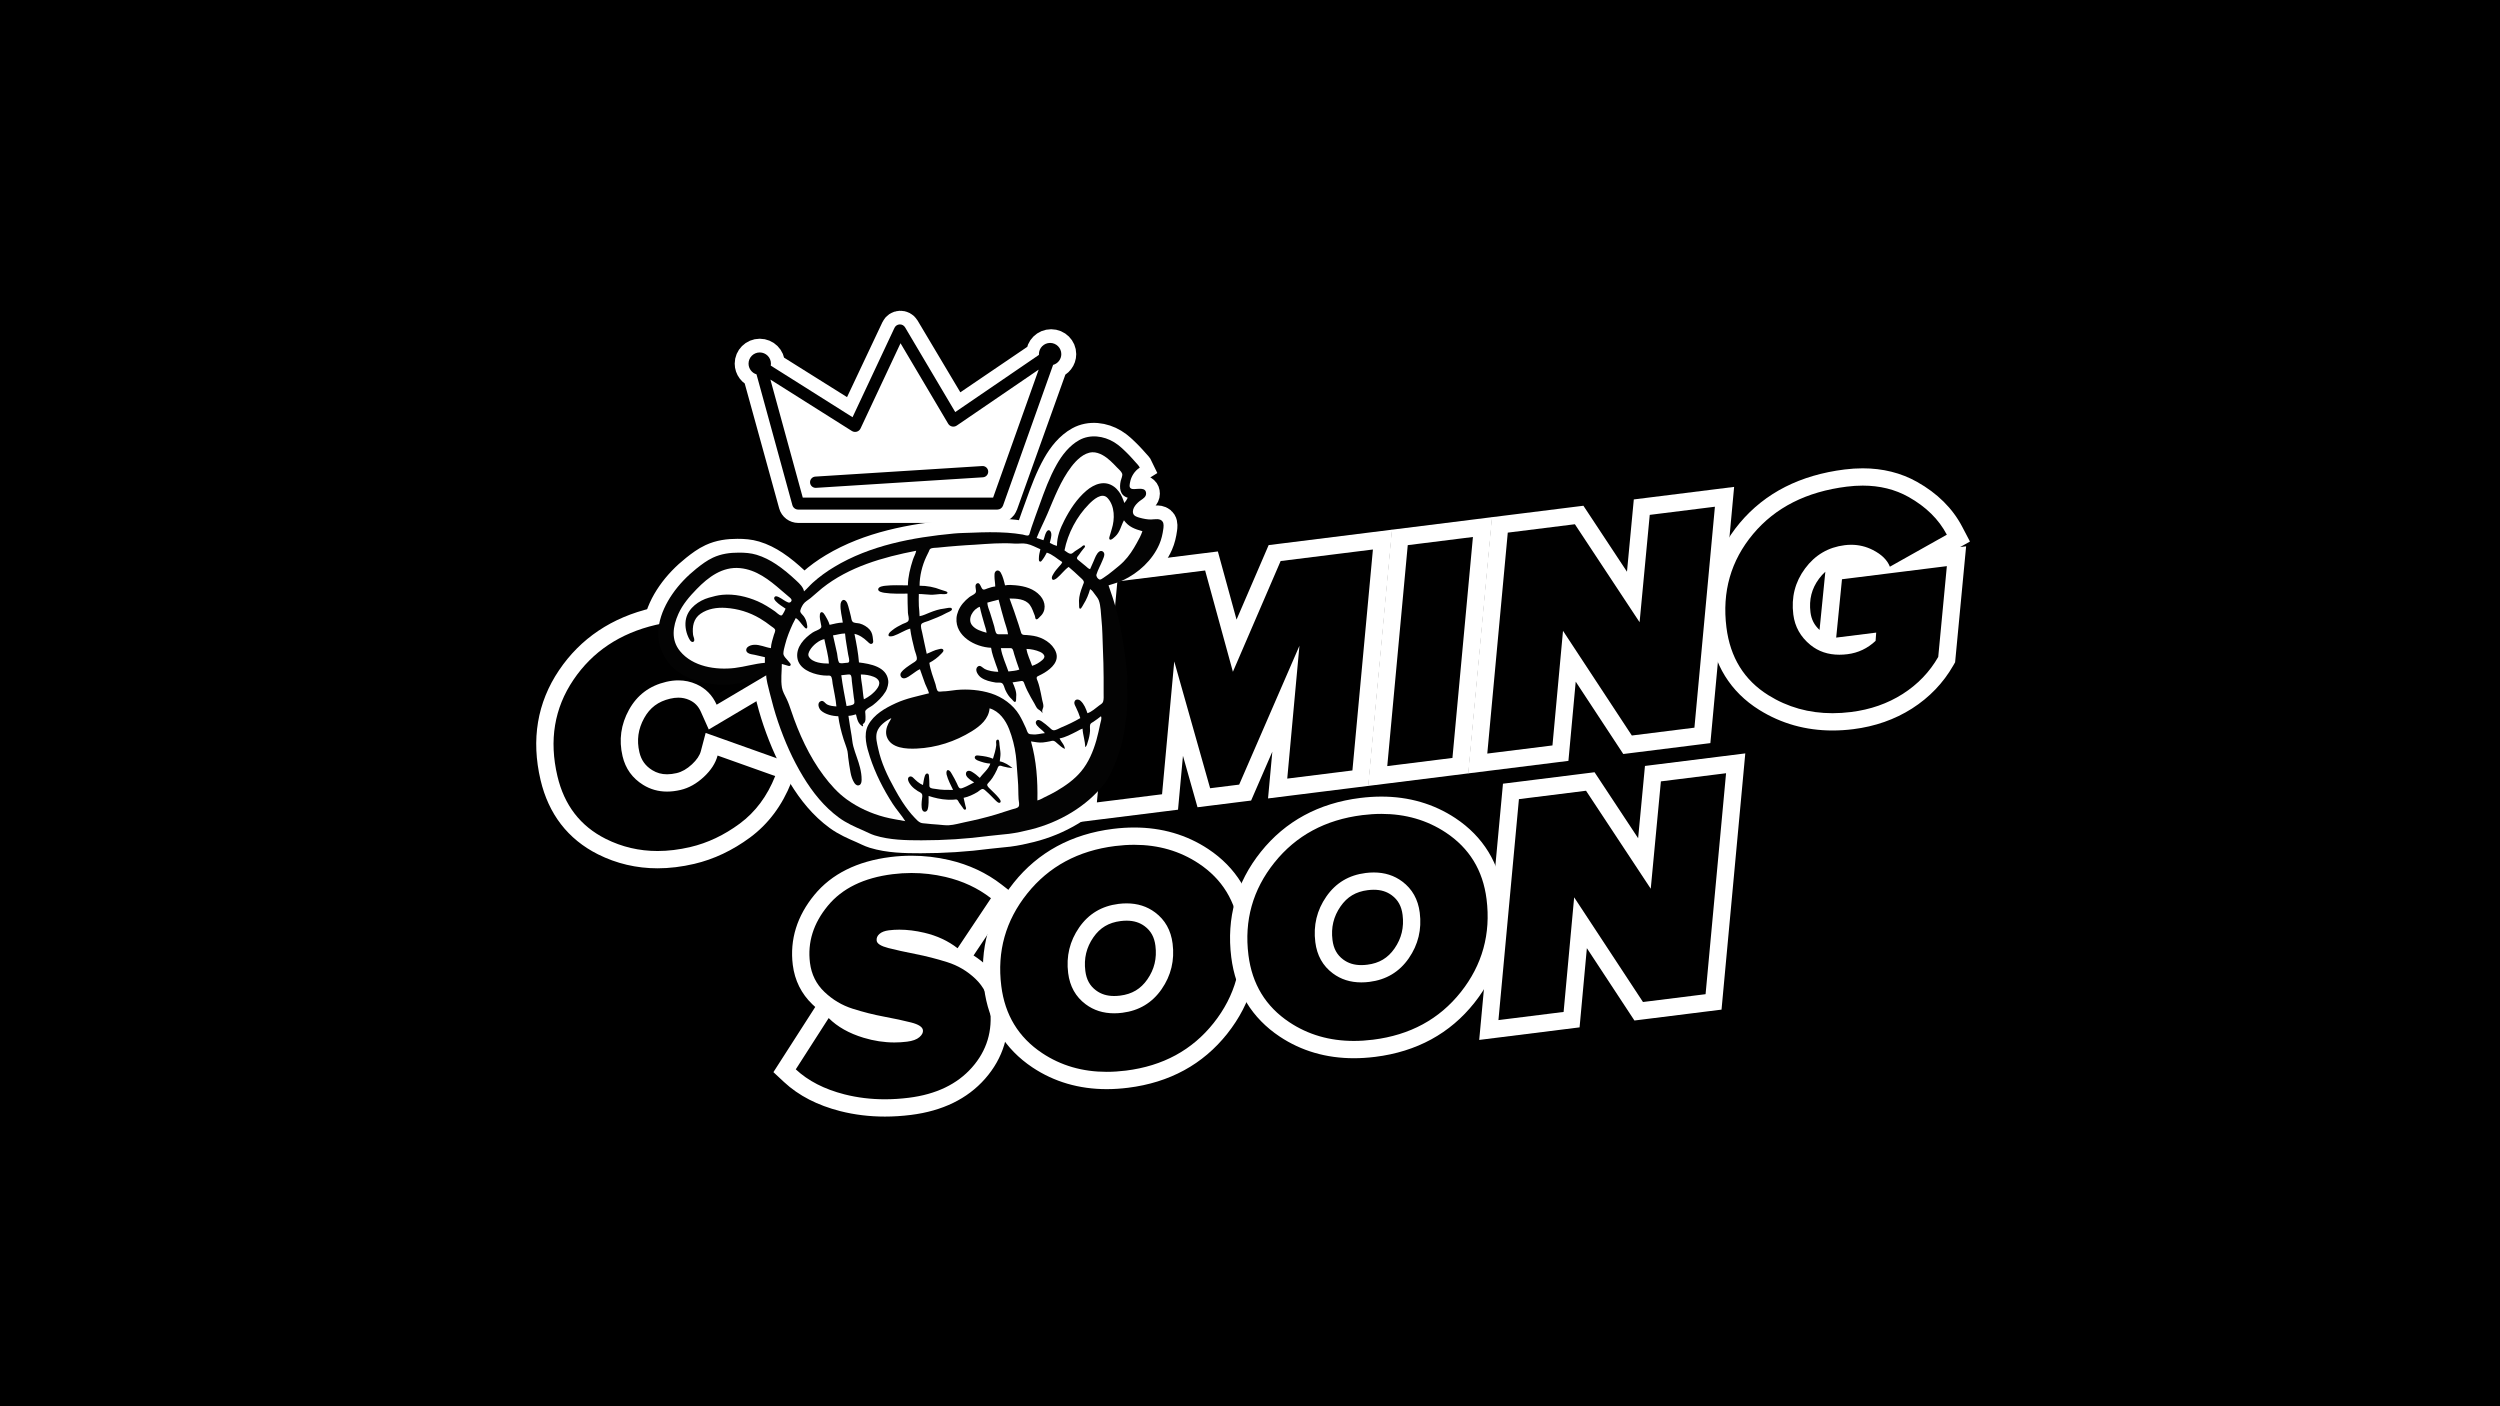 <svg version="1.0" preserveAspectRatio="xMidYMid meet" height="1080" viewBox="0 0 1440 810" zoomAndPan="magnify" width="1920" xmlns:xlink="http://www.w3.org/1999/xlink" xmlns="http://www.w3.org/2000/svg"><defs><clipPath id="bb7a971c77"><path clip-rule="nonzero" d="M 223.098 137 L 1217.129 137 L 1217.129 677.445 L 223.098 677.445 Z M 223.098 137"></path></clipPath><clipPath id="b9187ce7e4"><path clip-rule="nonzero" d="M 223.098 132.195 L 837 132.195 L 837 519 L 223.098 519 Z M 223.098 132.195"></path></clipPath><clipPath id="4460a35c57"><path clip-rule="nonzero" d="M 223.098 132.195 L 896 132.195 L 896 677.445 L 223.098 677.445 Z M 223.098 132.195"></path></clipPath></defs><rect fill-opacity="1" height="972" y="-81" fill="#ffffff" width="1728" x="-144"></rect><rect fill-opacity="1" height="972" y="-81" fill="#000000" width="1728" x="-144"></rect><g clip-path="url(#bb7a971c77)"><path fill-rule="nonzero" fill-opacity="1" d="M 223.098 677.445 L 1217.129 677.445 L 1217.129 137.398 L 223.098 137.398 Z M 223.098 677.445" fill="#000000"></path></g><path fill-rule="nonzero" fill-opacity="1" d="M 431.16 209.449 C 431.16 205.898 434.055 203.008 437.609 203.008 C 441.164 203.008 444.059 205.898 444.059 209.449 C 444.059 209.832 444.023 210.211 443.957 210.586 L 491.07 240.312 L 515.219 188.848 C 515.762 187.684 516.898 186.922 518.184 186.863 C 519.469 186.801 520.676 187.453 521.328 188.559 L 550.219 237.352 L 598.438 204.406 C 598.43 204.262 598.422 204.113 598.422 203.969 C 598.422 200.414 601.316 197.523 604.871 197.523 C 608.422 197.523 611.316 200.414 611.316 203.969 C 611.316 206.891 609.359 209.414 606.59 210.176 L 577.742 291.219 C 577.254 292.594 575.945 293.516 574.484 293.516 L 459.75 293.516 C 458.195 293.516 456.824 292.469 456.414 290.973 L 435.75 215.617 C 433.059 214.809 431.16 212.305 431.16 209.449" fill="#ffffff"></path><g clip-path="url(#b9187ce7e4)"><path stroke-miterlimit="10" stroke-opacity="1" stroke-width="110" stroke="#ffffff" d="M -0.012 -0.004 C -0.012 24.59 20.018 44.611 44.618 44.611 C 69.217 44.611 89.247 24.59 89.247 -0.004 C 89.247 -2.655 89.004 -5.279 88.545 -7.877 L 414.578 -213.772 L 581.69 142.689 C 585.447 150.751 593.313 156.027 602.207 156.433 C 611.101 156.866 619.453 152.348 623.968 144.691 L 823.897 -193.263 L 1157.58 34.925 C 1157.526 35.927 1157.472 36.955 1157.472 37.956 C 1157.472 62.577 1177.502 82.598 1202.102 82.598 C 1226.674 82.598 1246.704 62.577 1246.704 37.956 C 1246.704 17.718 1233.161 0.24 1213.996 -5.036 L 1014.364 -566.363 C 1010.985 -575.887 1001.929 -582.272 991.819 -582.272 L 197.835 -582.272 C 187.076 -582.272 177.588 -575.021 174.75 -564.659 L 31.75 -42.725 C 13.125 -37.124 -0.012 -19.781 -0.012 -0.004 Z M -0.012 -0.004" stroke-linejoin="miter" fill="none" transform="matrix(0.145, 0, 0, -0.144, 431.162, 209.449)" stroke-linecap="butt"></path></g><path fill-rule="nonzero" fill-opacity="1" d="M 670.07 304.672 C 669.656 307.723 668.98 310.719 667.746 313.551 C 663.738 322.746 655.742 330.039 646.75 334.277 C 644.109 335.523 641.277 336.266 638.512 337.16 C 640.051 341.684 641.652 346.176 642.871 350.809 C 646.277 363.754 648.277 377.145 649.422 390.449 C 649.535 391.723 649.152 393.066 649.188 394.348 C 649.348 400.324 649.457 406.363 648.879 412.328 C 648.758 413.562 648.438 414.773 648.305 416.008 C 647.367 424.602 645.211 433.211 641.73 441.137 C 640.199 444.621 638.547 448.285 636.195 451.316 C 625.922 464.566 610.043 473.703 593.848 477.766 C 589.738 478.797 585.477 479.742 581.273 480.277 C 577.457 480.766 573.613 480.984 569.785 481.484 C 556.816 483.191 543.836 484.023 530.762 484.023 C 521.824 484.023 512.488 483.867 503.875 481.203 C 501.461 480.457 499.441 479.301 497.156 478.309 C 492.355 476.23 487.523 474.105 483.281 470.992 C 474.691 464.699 468.133 456.457 462.641 447.418 C 456.555 437.402 451.934 426.863 448.156 415.793 C 446.266 410.238 444.73 404.59 443.309 398.895 C 442.43 395.391 441.375 391.691 441.223 388.066 C 436.605 391.172 431.25 392.594 425.828 393.535 C 421.93 394.211 418.062 394.637 414.121 394.367 C 407.18 393.891 400.348 392.562 394.176 389.215 C 391.363 387.691 388.816 385.836 386.594 383.516 C 385.055 381.91 383.809 380.016 382.688 378.102 C 375.703 366.176 380.027 352.723 387.312 342.145 C 391.094 336.652 395.914 331.688 401.113 327.535 C 404.086 325.156 407.18 322.824 410.652 321.203 C 415.426 318.977 420.402 318.316 425.613 318.316 C 429.105 318.316 432.426 318.543 435.801 319.559 C 439.82 320.766 443.59 322.711 447.074 325.031 C 451.305 327.848 455.082 331.082 458.781 334.543 C 460.531 336.184 462.676 338.16 463.117 340.629 C 464.883 339.102 466.371 337.25 468.105 335.684 C 471.891 332.258 476.09 329.227 480.461 326.594 C 501.207 314.082 525.656 309.566 549.402 307.305 C 552.938 306.973 556.488 306.984 560.027 306.828 C 566.711 306.535 573.508 306.398 580.191 306.855 C 583.156 307.059 586.145 307.406 589.078 307.902 C 589.945 308.047 591.641 308.801 592.453 308.328 C 592.887 308.074 593 307.492 593.137 307.055 C 593.477 305.973 593.781 304.879 594.137 303.805 C 595.59 299.438 597.223 295.141 598.77 290.809 C 601.613 282.84 604.465 275.027 608.621 267.629 C 611.73 262.098 615.965 256.652 621.598 253.52 C 627.969 249.977 635.723 251.062 641.762 254.734 C 644.895 256.637 647.43 259.215 650 261.781 C 651.461 263.242 652.781 264.793 654.156 266.332 C 655.012 267.289 655.965 268.188 656.504 269.363 C 653.582 271.191 651.508 274.438 650.922 277.812 C 650.734 278.898 650.242 280.539 651.332 281.309 C 651.887 281.695 652.605 281.703 653.254 281.711 C 655.605 281.734 660.148 280.488 660.148 284.309 C 660.148 286.16 658.508 287.172 657.156 288.102 C 654.98 289.594 651.789 292.738 652.711 295.785 C 653.176 297.305 655.148 297.852 656.504 298.227 C 658.457 298.77 660.98 299.277 663.008 299.227 C 665.148 299.176 668.34 298.324 669.727 300.559 C 670.418 301.676 670.242 303.422 670.07 304.672" fill="#ffffff"></path><g clip-path="url(#4460a35c57)"><path stroke-miterlimit="10" stroke-opacity="1" stroke-width="110" stroke="#ffffff" d="M 0.003 -0.003 C -2.862 -21.134 -7.539 -41.886 -16.081 -61.501 C -43.816 -125.191 -99.15 -175.704 -161.378 -205.059 C -179.652 -213.69 -199.25 -218.831 -218.388 -225.027 C -207.738 -256.357 -196.655 -287.471 -188.221 -319.56 C -164.649 -409.223 -150.808 -501.97 -142.888 -594.122 C -142.104 -602.942 -144.753 -612.25 -144.51 -621.124 C -143.402 -662.519 -142.645 -704.348 -146.645 -745.662 C -147.483 -754.212 -149.7 -762.599 -150.619 -771.148 C -157.107 -830.671 -172.029 -890.302 -196.114 -945.199 C -206.711 -969.332 -218.145 -994.711 -234.418 -1015.706 C -305.513 -1107.479 -415.398 -1170.763 -527.473 -1198.901 C -555.91 -1206.044 -585.402 -1212.591 -614.489 -1216.298 C -640.899 -1219.68 -667.498 -1221.195 -693.99 -1224.658 C -783.736 -1236.482 -873.563 -1242.245 -964.04 -1242.245 C -1025.889 -1242.245 -1090.495 -1241.162 -1150.101 -1222.71 C -1166.807 -1217.543 -1180.782 -1209.534 -1196.596 -1202.662 C -1229.818 -1188.268 -1263.257 -1173.55 -1292.614 -1151.986 C -1352.057 -1108.399 -1397.444 -1051.312 -1435.451 -988.704 C -1477.567 -919.333 -1509.546 -846.337 -1535.686 -769.66 C -1548.769 -731.187 -1559.393 -692.064 -1569.232 -652.617 C -1575.315 -628.348 -1582.613 -602.726 -1583.667 -577.618 C -1615.619 -599.128 -1652.68 -608.976 -1690.201 -615.496 C -1717.179 -620.177 -1743.94 -623.126 -1771.216 -621.259 C -1819.252 -617.958 -1866.531 -608.759 -1909.241 -585.573 C -1928.704 -575.021 -1946.329 -562.169 -1961.71 -546.098 C -1972.361 -534.978 -1980.984 -521.856 -1988.742 -508.599 C -2037.076 -425.997 -2007.151 -332.817 -1956.736 -259.55 C -1930.569 -221.509 -1897.212 -187.121 -1861.232 -158.361 C -1840.661 -141.884 -1819.252 -125.732 -1795.22 -114.504 C -1762.187 -99.082 -1727.748 -94.509 -1691.687 -94.509 C -1667.521 -94.509 -1644.517 -96.079 -1621.188 -103.113 C -1593.372 -111.473 -1567.286 -124.947 -1543.174 -141.018 C -1513.898 -160.526 -1487.758 -182.928 -1462.159 -206.899 C -1450.048 -218.263 -1435.208 -231.953 -1432.153 -249.052 C -1419.935 -238.473 -1409.635 -225.649 -1397.633 -214.8 C -1371.439 -191.072 -1342.38 -170.103 -1312.131 -151.841 C -1168.564 -65.181 -999.37 -33.904 -835.043 -18.239 C -810.579 -15.939 -786.007 -16.02 -761.516 -14.938 C -715.264 -12.909 -668.228 -11.962 -621.976 -15.128 C -601.459 -16.534 -580.78 -18.942 -560.479 -22.379 C -554.477 -23.38 -542.746 -28.601 -537.123 -25.328 C -534.122 -23.569 -533.338 -19.538 -532.392 -16.507 C -530.041 -9.013 -527.932 -1.437 -525.472 6.003 C -515.416 36.251 -504.117 66.013 -493.412 96.018 C -473.733 151.212 -453.999 205.323 -425.237 256.567 C -403.72 294.878 -374.417 332.567 -335.437 354.293 C -291.348 378.832 -237.689 371.311 -195.898 345.878 C -174.218 332.702 -156.674 314.845 -138.887 297.07 C -128.777 286.951 -119.64 276.21 -110.125 265.55 C -104.205 258.921 -97.609 252.698 -93.879 244.554 C -114.099 231.892 -128.453 209.409 -132.508 186.033 C -133.805 178.511 -137.211 167.148 -129.669 161.818 C -125.831 159.139 -120.857 159.085 -116.37 159.031 C -100.096 158.868 -68.658 167.499 -68.658 141.039 C -68.658 128.214 -80.012 121.207 -89.365 114.767 C -104.421 104.432 -126.507 82.652 -120.127 61.549 C -116.91 51.024 -103.259 47.236 -93.879 44.639 C -80.363 40.878 -62.9 37.361 -48.871 37.712 C -34.057 38.064 -11.972 43.962 -2.376 28.486 C 2.409 20.748 1.193 8.655 0.003 -0.003 Z M 0.003 -0.003" stroke-linejoin="miter" fill="none" transform="matrix(0.145, 0, 0, -0.144, 670.07, 304.671)" stroke-linecap="butt"></path></g><path fill-rule="nonzero" fill-opacity="1" d="M 511.805 540.926 C 512.145 541.031 512.527 541.137 512.957 541.246 C 517.211 542.336 522.34 543.469 528.211 544.617 C 534.441 545.84 540.789 547.465 547.078 549.438 C 547.391 549.539 547.703 549.641 548.016 549.746 C 543.273 546.176 537.648 543.613 531.277 542.113 C 526.648 541.023 522.199 540.473 518.051 540.473 C 516.184 540.473 514.34 540.586 512.57 540.805 C 512.289 540.84 512.035 540.883 511.805 540.926 M 480.848 582.887 C 485.262 587.305 491.328 590.703 498.875 592.988 C 504.316 594.637 509.812 595.477 515.203 595.477 C 517.398 595.477 519.625 595.336 521.82 595.062 C 523.449 594.855 524.531 594.547 525.23 594.258 C 524.785 594.105 524.242 593.945 523.59 593.777 C 519.398 592.703 514.285 591.602 508.398 590.504 C 502.16 589.344 495.824 587.742 489.574 585.75 C 485.633 584.496 481.922 582.746 478.48 580.52 Z M 509.684 638.172 C 501.227 638.172 492.98 637.164 485.18 635.176 C 472.844 632.023 462.68 626.777 454.965 619.582 L 451.926 616.746 L 476.191 578.941 C 474.531 577.727 472.945 576.391 471.426 574.941 C 465.883 569.656 462.574 563.004 461.594 555.18 C 459.953 542.062 463.766 529.762 472.93 518.621 C 482.027 507.559 495.684 500.82 513.516 498.59 C 517.352 498.109 521.227 497.867 525.031 497.867 C 531.938 497.867 538.883 498.668 545.664 500.254 C 556.305 502.742 565.789 507.18 573.859 513.445 L 577.52 516.289 L 553.637 552.059 C 557.906 554.148 561.824 556.887 565.34 560.242 C 570.887 565.539 574.195 572.191 575.172 580.008 C 576.992 594.543 573.109 607.367 563.625 618.121 C 554.293 628.699 540.992 635.137 524.086 637.254 C 519.207 637.863 514.363 638.172 509.684 638.172" fill="#000000"></path><path fill-rule="nonzero" fill-opacity="1" d="M 525.031 492.887 C 521.02 492.887 516.938 493.141 512.895 493.648 C 493.754 496.039 479.012 503.379 469.078 515.461 C 464.129 521.477 460.562 527.91 458.477 534.578 C 456.352 541.383 455.734 548.52 456.645 555.797 C 457.203 560.238 458.438 564.41 460.316 568.195 C 462.219 572.023 464.797 575.504 467.984 578.547 C 468.508 579.047 469.043 579.535 469.582 580.012 L 468.926 581.031 L 449.973 610.562 L 445.484 617.555 L 451.562 623.223 C 455.781 627.16 460.691 630.578 466.16 633.387 C 471.48 636.121 477.461 638.344 483.941 640 C 492.152 642.094 500.809 643.152 509.684 643.152 C 514.566 643.152 519.621 642.832 524.703 642.195 C 542.855 639.922 557.207 632.93 567.363 621.414 C 572.566 615.52 576.285 608.953 578.418 601.902 C 580.539 594.883 581.109 587.309 580.117 579.387 C 578.996 570.406 575.184 562.754 568.781 556.641 C 566.289 554.262 563.613 552.164 560.77 550.352 L 579.094 522.906 L 584.238 515.199 L 576.918 509.512 C 568.277 502.805 558.145 498.055 546.805 495.402 C 539.645 493.734 532.32 492.887 525.031 492.887 M 525.031 502.848 C 531.594 502.848 538.094 503.602 544.531 505.105 C 554.516 507.438 563.27 511.531 570.797 517.379 L 551.566 546.188 C 546.129 541.961 539.75 538.988 532.422 537.266 C 527.391 536.082 522.602 535.492 518.051 535.492 C 515.969 535.492 513.938 535.613 511.953 535.863 C 509.598 536.16 507.797 536.855 506.547 537.953 C 505.301 539.051 504.77 540.344 504.961 541.832 C 505.18 543.566 507.434 544.98 511.723 546.074 C 516.012 547.172 521.188 548.32 527.254 549.508 C 533.316 550.695 539.422 552.254 545.582 554.191 C 551.738 556.125 557.176 559.34 561.895 563.844 C 566.609 568.348 569.391 573.938 570.223 580.625 C 571.871 593.75 568.418 605.152 559.883 614.828 C 551.336 624.52 539.199 630.34 523.465 632.312 C 518.77 632.898 514.176 633.191 509.684 633.191 C 501.602 633.191 493.844 632.242 486.41 630.348 C 474.84 627.395 465.492 622.59 458.367 615.941 L 477.32 586.406 C 482.352 591.438 489.059 595.219 497.426 597.754 C 503.371 599.555 509.293 600.457 515.203 600.457 C 517.617 600.457 520.027 600.305 522.438 600.004 C 525.656 599.598 528.039 598.742 529.57 597.414 C 531.105 596.094 531.785 594.75 531.613 593.387 C 531.379 591.527 529.121 590.055 524.832 588.953 C 520.543 587.855 515.367 586.738 509.312 585.609 C 503.258 584.48 497.188 582.949 491.09 581.004 C 484.992 579.066 479.586 575.844 474.871 571.34 C 470.152 566.844 467.379 561.246 466.539 554.559 C 465.07 542.801 468.48 531.875 476.781 521.785 C 485.078 511.691 497.527 505.609 514.133 503.531 C 517.785 503.074 521.418 502.848 525.031 502.848" fill="#ffffff"></path><path fill-rule="nonzero" fill-opacity="1" d="M 648.926 525.324 C 647.625 525.324 646.258 525.414 644.863 525.586 C 636.598 526.621 630.328 530.375 625.695 537.062 C 620.938 543.93 619.145 551.387 620.207 559.863 C 621 566.203 623.656 570.98 628.328 574.461 C 632.121 577.305 636.508 578.68 641.742 578.68 C 643.047 578.68 644.418 578.594 645.82 578.418 C 654.086 577.383 660.355 573.629 664.988 566.945 C 669.742 560.086 671.539 552.629 670.473 544.148 C 669.68 537.816 667.02 533.035 662.348 529.535 C 658.555 526.703 654.164 525.324 648.926 525.324 M 637.449 622.359 C 622.539 622.359 609.098 618.445 597.508 610.723 C 582.715 600.875 574.062 586.684 571.793 568.551 C 569.137 547.324 574.516 528.152 587.793 511.566 C 594.41 503.289 602.324 496.629 611.316 491.77 C 620.266 486.934 630.492 483.77 641.715 482.367 C 645.672 481.875 649.578 481.625 653.332 481.625 C 668.168 481.625 681.562 485.512 693.152 493.18 C 707.941 502.965 716.582 517.059 718.84 535.078 C 721.512 556.418 716.18 575.676 702.992 592.316 C 696.406 600.625 688.516 607.312 679.535 612.188 C 670.602 617.035 660.379 620.207 649.156 621.609 C 645.168 622.109 641.23 622.359 637.449 622.359" fill="#000000"></path><path fill-rule="nonzero" fill-opacity="1" d="M 641.742 573.699 C 637.625 573.699 634.215 572.648 631.324 570.48 L 631.309 570.473 C 627.734 567.805 625.777 564.238 625.152 559.242 C 624.25 552.039 625.766 545.711 629.793 539.898 C 633.625 534.367 638.609 531.391 645.484 530.527 C 646.672 530.379 647.832 530.305 648.926 530.305 C 653.047 530.305 656.465 531.359 659.363 533.527 C 662.945 536.211 664.902 539.781 665.527 544.77 C 666.434 551.977 664.914 558.301 660.891 564.109 C 657.059 569.637 652.074 572.613 645.199 573.477 C 644.004 573.625 642.84 573.699 641.742 573.699 M 653.332 476.645 L 653.332 486.605 L 653.332 476.645 C 649.375 476.645 645.258 476.906 641.098 477.426 C 617.219 480.41 597.973 490.852 583.895 508.457 C 569.754 526.133 564.016 546.559 566.848 569.168 C 568.066 578.891 571.035 587.688 575.676 595.309 C 580.34 602.969 586.758 609.551 594.742 614.867 C 607.168 623.145 621.539 627.344 637.449 627.344 C 641.438 627.344 645.586 627.074 649.777 626.551 C 673.672 623.566 692.891 613.09 706.902 595.406 C 720.949 577.68 726.633 557.176 723.785 534.457 C 722.578 524.789 719.609 516.043 714.969 508.465 C 710.305 500.848 703.891 494.309 695.906 489.027 C 683.488 480.809 669.164 476.645 653.336 476.645 M 641.742 583.664 C 643.262 583.664 644.828 583.562 646.441 583.359 C 656.102 582.148 663.652 577.625 669.086 569.781 C 674.523 561.938 676.633 553.184 675.422 543.531 C 674.457 535.855 671.098 529.863 665.336 525.551 C 660.691 522.078 655.219 520.344 648.926 520.344 C 647.414 520.344 645.852 520.445 644.242 520.645 C 634.578 521.855 627.027 526.383 621.594 534.23 C 616.16 542.074 614.047 550.828 615.258 560.48 C 616.223 568.156 619.578 574.152 625.344 578.453 C 629.984 581.926 635.453 583.664 641.742 583.664 M 653.332 486.605 C 667.234 486.605 679.59 490.18 690.402 497.332 C 703.984 506.316 711.816 519.109 713.895 535.695 C 716.402 555.75 711.473 573.594 699.086 589.223 C 686.699 604.855 669.848 614.004 648.535 616.668 C 644.738 617.141 641.039 617.379 637.449 617.379 C 623.477 617.379 611.082 613.781 600.273 606.578 C 586.68 597.527 578.832 584.648 576.742 567.934 C 574.246 548.004 579.223 530.25 591.688 514.676 C 604.141 499.098 621.023 489.977 642.336 487.309 C 646.102 486.84 649.77 486.605 653.332 486.605" fill="#ffffff"></path><path fill-rule="nonzero" fill-opacity="1" d="M 791.293 507.52 C 789.992 507.52 788.621 507.609 787.223 507.785 C 778.957 508.82 772.688 512.574 768.055 519.262 C 763.297 526.125 761.504 533.582 762.566 542.062 C 763.363 548.402 766.02 553.176 770.688 556.66 C 774.484 559.5 778.871 560.879 784.105 560.879 C 785.406 560.879 786.777 560.793 788.18 560.617 C 796.445 559.582 802.719 555.828 807.348 549.145 C 812.105 542.277 813.898 534.82 812.836 526.348 C 812.043 520.016 809.383 515.234 804.707 511.734 C 800.918 508.898 796.531 507.52 791.293 507.52 M 779.816 604.559 C 764.906 604.559 751.465 600.641 739.867 592.918 C 725.074 583.07 716.426 568.879 714.156 550.75 C 711.492 529.531 716.875 510.355 730.148 493.762 C 736.77 485.484 744.688 478.824 753.68 473.965 C 762.629 469.133 772.855 465.969 784.074 464.566 C 788.031 464.07 791.945 463.82 795.699 463.82 C 810.527 463.82 823.922 467.707 835.512 475.371 C 850.305 485.164 858.945 499.262 861.199 517.277 C 863.871 538.613 858.539 557.871 845.348 574.516 C 832.184 591.129 814.074 600.984 791.516 603.809 C 787.531 604.305 783.594 604.559 779.816 604.559" fill="#000000"></path><path fill-rule="nonzero" fill-opacity="1" d="M 784.105 555.898 C 779.988 555.898 776.578 554.844 773.68 552.676 L 773.676 552.676 L 773.672 552.672 C 770.098 550.004 768.141 546.434 767.512 541.441 C 766.609 534.234 768.125 527.906 772.152 522.102 C 775.984 516.566 780.969 513.586 787.84 512.727 C 789.035 512.578 790.195 512.5 791.293 512.5 C 795.414 512.5 798.824 513.555 801.723 515.723 C 805.305 518.402 807.262 521.977 807.891 526.965 C 808.793 534.168 807.273 540.496 803.246 546.312 C 799.418 551.836 794.434 554.812 787.559 555.672 C 786.363 555.824 785.199 555.898 784.105 555.898 M 795.699 458.84 L 795.699 468.801 L 795.699 458.84 C 791.738 458.84 787.617 459.105 783.457 459.625 C 759.582 462.609 740.336 473.047 726.254 490.648 C 712.109 508.336 706.375 528.766 709.207 551.367 C 710.426 561.09 713.395 569.883 718.035 577.504 C 722.703 585.164 729.117 591.746 737.102 597.062 C 749.531 605.344 763.902 609.539 779.816 609.539 C 783.801 609.539 787.949 609.273 792.137 608.75 C 816.035 605.762 835.254 595.281 849.258 577.605 C 863.309 559.875 868.992 539.371 866.148 516.656 C 864.938 506.988 861.969 498.242 857.328 490.664 C 852.664 483.047 846.254 476.504 838.27 471.223 C 825.844 463.004 811.523 458.84 795.703 458.84 M 784.105 565.859 C 785.621 565.859 787.184 565.762 788.797 565.559 C 798.465 564.348 806.012 559.824 811.449 551.98 C 816.883 544.129 818.992 535.383 817.781 525.727 C 816.82 518.051 813.457 512.062 807.699 507.75 C 803.055 504.277 797.586 502.539 791.293 502.539 C 789.777 502.539 788.215 502.641 786.602 502.844 C 776.938 504.051 769.391 508.582 763.957 516.43 C 758.516 524.273 756.41 533.023 757.621 542.68 C 758.582 550.355 761.941 556.352 767.703 560.652 C 772.348 564.125 777.812 565.859 784.105 565.859 M 795.699 468.801 C 809.602 468.801 821.953 472.379 832.762 479.527 C 846.344 488.516 854.176 501.309 856.254 517.895 C 858.766 537.949 853.828 555.793 841.441 571.422 C 829.059 587.051 812.199 596.199 790.898 598.863 C 787.102 599.34 783.402 599.578 779.816 599.578 C 765.84 599.578 753.445 595.977 742.633 588.773 C 729.039 579.723 721.195 566.848 719.102 550.129 C 716.602 530.199 721.582 512.449 734.043 496.871 C 746.504 481.293 763.383 472.172 784.695 469.508 C 788.465 469.039 792.133 468.801 795.699 468.801" fill="#ffffff"></path><path fill-rule="nonzero" fill-opacity="1" d="M 870.309 455.855 L 916.012 450.141 L 947.199 497.363 L 952.086 445.629 L 999.75 439.672 L 987.008 577.098 L 943.895 582.484 L 910.375 531.5 L 905.238 587.32 L 857.566 593.285 Z M 870.309 455.855" fill="#000000"></path><path fill-rule="nonzero" fill-opacity="1" d="M 1005.285 433.957 L 992.977 435.496 L 955.434 440.191 L 947.496 441.184 L 946.746 449.141 L 943.562 482.816 L 921.879 449.98 L 918.465 444.812 L 912.316 445.582 L 873.664 450.418 L 865.711 451.41 L 864.973 459.383 L 853.172 586.652 L 852.027 598.996 L 864.34 597.457 L 901.879 592.758 L 909.836 591.766 L 910.57 583.785 L 914.035 546.141 L 938.02 582.629 L 941.43 587.812 L 947.594 587.043 L 983.648 582.535 L 991.602 581.543 L 992.34 573.57 L 1004.141 446.301 Z M 994.211 445.383 L 982.414 572.652 L 946.355 577.156 L 906.715 516.863 L 900.641 582.875 L 863.102 587.57 L 874.902 460.301 L 913.555 455.465 L 950.832 511.91 L 956.672 450.074 Z M 994.211 445.383" fill="#ffffff"></path><path fill-rule="nonzero" fill-opacity="1" d="M 378.77 495.164 C 367.422 495.164 356.625 492.633 346.676 487.637 C 330.746 479.648 320.5 466.375 316.219 448.188 C 311.055 426.238 314.391 406.277 326.125 388.859 C 331.957 380.211 339.184 372.977 347.598 367.355 C 355.969 361.762 365.727 357.633 376.59 355.082 C 383.309 353.504 389.852 352.703 396.039 352.703 C 398.125 352.703 400.207 352.793 402.23 352.973 C 410.402 353.691 417.625 355.703 423.695 358.945 C 429.559 362.074 434.711 365.75 439.008 369.859 C 443.324 373.996 446.996 378.781 449.918 384.086 L 452.246 388.309 L 410.52 413.047 L 408.238 407.938 C 406.301 403.598 403.312 400.562 399.109 398.656 C 396.453 397.457 393.711 396.871 390.73 396.871 C 388.863 396.871 386.887 397.113 384.863 397.59 C 376.621 399.523 370.668 403.984 366.664 411.234 C 362.57 418.648 361.516 426.23 363.438 434.414 C 364.82 440.297 367.973 444.691 373.082 447.855 C 376.473 449.953 380.121 450.973 384.234 450.973 C 386.328 450.973 388.566 450.699 390.883 450.156 C 394.742 449.25 398.477 447.141 401.973 443.895 C 405.406 440.707 407.605 437.352 408.512 433.926 L 409.891 428.68 L 453.043 444.051 L 451.145 448.844 C 446.23 461.258 438.809 471.195 429.078 478.391 C 419.539 485.434 409.344 490.258 398.777 492.738 C 391.93 494.348 385.195 495.164 378.77 495.164" fill="#000000"></path><path fill-rule="nonzero" fill-opacity="1" d="M 396.039 347.723 C 389.469 347.723 382.539 348.566 375.449 350.23 C 352.363 355.652 334.379 367.711 321.992 386.074 C 309.445 404.691 305.871 425.973 311.367 449.324 C 313.656 459.055 317.602 467.602 323.09 474.727 C 328.633 481.922 335.812 487.762 344.438 492.09 C 355.09 497.434 366.641 500.145 378.77 500.145 C 385.582 500.145 392.695 499.285 399.922 497.586 C 411.148 494.953 421.957 489.844 432.039 482.398 C 442.531 474.637 450.52 463.969 455.781 450.676 L 459.578 441.09 L 449.859 437.629 L 416.68 425.809 L 406.453 422.168 L 403.688 432.656 C 403.031 435.156 401.312 437.711 398.578 440.246 C 395.684 442.934 392.793 444.59 389.738 445.309 C 387.801 445.762 385.945 445.992 384.234 445.992 C 381.074 445.992 378.289 445.219 375.711 443.621 C 371.727 441.156 369.371 437.867 368.293 433.277 C 366.664 426.348 367.559 419.926 371.031 413.637 C 374.359 407.613 379.117 404.051 386 402.438 C 387.656 402.051 389.246 401.852 390.73 401.852 C 392.988 401.852 395.059 402.293 397.059 403.195 C 400.137 404.59 402.246 406.746 403.688 409.969 L 408.25 420.184 L 417.879 414.477 L 450.637 395.055 L 458.941 390.133 L 454.285 381.684 C 451.121 375.938 447.141 370.75 442.461 366.266 C 437.832 361.836 432.309 357.898 426.047 354.551 C 419.379 350.992 411.516 348.789 402.668 348.012 C 400.5 347.82 398.27 347.723 396.039 347.723 M 396.039 357.684 C 397.988 357.684 399.902 357.766 401.793 357.934 C 409.324 358.598 415.844 360.398 421.344 363.336 C 426.844 366.273 431.578 369.648 435.559 373.457 C 439.531 377.266 442.863 381.609 445.551 386.488 L 412.793 405.91 C 410.355 400.453 406.48 396.527 401.168 394.121 C 397.883 392.637 394.402 391.891 390.73 391.891 C 388.469 391.891 386.133 392.172 383.723 392.738 C 374.117 394.992 366.977 400.359 362.301 408.828 C 357.625 417.293 356.387 426.203 358.586 435.555 C 360.27 442.723 364.23 448.234 370.457 452.09 C 374.621 454.668 379.211 455.953 384.234 455.953 C 386.723 455.953 389.32 455.637 392.02 455.004 C 396.762 453.891 401.207 451.402 405.367 447.543 C 409.523 443.684 412.18 439.566 413.332 435.191 L 446.512 447.012 C 441.922 458.598 435.125 467.723 426.113 474.387 C 417.094 481.047 407.605 485.551 397.637 487.891 C 391.133 489.418 384.84 490.184 378.77 490.184 C 368.156 490.184 358.207 487.852 348.914 483.188 C 334.297 475.855 325.016 463.805 321.07 447.047 C 316.215 426.402 319.281 407.938 330.262 391.641 C 341.246 375.352 357.07 364.781 377.73 359.93 C 384.109 358.43 390.211 357.684 396.039 357.684" fill="#ffffff"></path><path fill-rule="nonzero" fill-opacity="1" d="M 639.008 330.473 L 697.82 323.117 L 711.199 371.918 L 734.195 318.566 L 796.332 310.801 L 783.586 448.227 L 735.922 454.184 L 740.672 402.469 L 717.203 456.527 L 693.398 459.5 L 678.879 408.172 L 673.941 461.941 L 626.266 467.898 Z M 639.008 330.473" fill="#000000"></path><path fill-rule="nonzero" fill-opacity="1" d="M 801.871 305.09 L 789.559 306.625 L 736.406 313.27 L 730.742 313.977 L 728.488 319.215 L 712.25 356.891 L 703.77 325.965 L 701.488 317.641 L 692.914 318.711 L 642.363 325.031 L 634.414 326.027 L 633.676 334 L 621.875 461.27 L 620.73 473.609 L 633.039 472.07 L 670.582 467.379 L 678.539 466.383 L 679.27 458.406 L 681.387 435.359 L 687.434 456.738 L 689.766 464.977 L 698.27 463.914 L 714.996 461.82 L 720.645 461.117 L 722.906 455.902 L 732.863 432.969 L 731.523 447.562 L 730.391 459.895 L 742.691 458.359 L 780.23 453.664 L 788.18 452.672 L 788.922 444.699 L 800.727 317.43 Z M 790.797 316.512 L 778.992 443.781 L 741.453 448.473 L 748.477 371.969 L 713.762 451.938 L 697.031 454.027 L 676.367 380.988 L 669.344 457.496 L 631.801 462.188 L 643.602 334.918 L 694.152 328.598 L 710.152 386.945 L 737.645 323.156 Z M 790.797 316.512" fill="#ffffff"></path><path fill-rule="nonzero" fill-opacity="1" d="M 806.27 309.559 L 853.941 303.594 L 841.199 441.02 L 793.527 446.984 Z M 806.27 309.559" fill="#000000"></path><path fill-rule="nonzero" fill-opacity="1" d="M 859.477 297.879 L 847.164 299.422 L 809.625 304.117 L 801.676 305.113 L 800.938 313.082 L 789.137 440.352 L 787.992 452.695 L 800.305 451.156 L 837.844 446.461 L 845.793 445.465 L 846.531 437.492 L 858.332 310.227 Z M 848.406 309.305 L 836.605 436.574 L 799.062 441.273 L 810.863 314.004 Z M 848.406 309.305" fill="#ffffff"></path><path fill-rule="nonzero" fill-opacity="1" d="M 863.883 302.348 L 909.59 296.633 L 940.773 343.855 L 945.66 292.121 L 993.324 286.16 L 980.582 423.586 L 937.473 428.98 L 903.953 377.996 L 898.812 433.816 L 851.141 439.773 Z M 863.883 302.348" fill="#000000"></path><path fill-rule="nonzero" fill-opacity="1" d="M 998.859 280.449 L 986.551 281.988 L 949.012 286.68 L 941.074 287.672 L 940.32 295.629 L 937.141 329.309 L 915.457 296.473 L 912.043 291.309 L 905.895 292.074 L 867.238 296.906 L 859.289 297.902 L 858.547 305.875 L 846.746 433.145 L 845.602 445.484 L 857.914 443.945 L 895.453 439.254 L 903.41 438.258 L 904.145 430.281 L 907.613 392.633 L 931.602 429.121 L 935.012 434.309 L 941.172 433.539 L 977.227 429.027 L 985.176 428.031 L 985.918 420.062 L 997.715 292.793 Z M 987.789 291.875 L 975.988 419.141 L 939.934 423.652 L 900.293 363.355 L 894.215 429.371 L 856.676 434.062 L 868.477 306.793 L 907.133 301.961 L 944.406 358.402 L 950.25 296.566 Z M 987.789 291.875" fill="#ffffff"></path><path fill-rule="nonzero" fill-opacity="1" d="M 1066.285 318.773 C 1065.25 318.773 1064.18 318.84 1063.105 318.977 C 1055.02 319.988 1048.68 323.727 1043.727 330.406 C 1038.711 337.16 1036.805 344.656 1037.891 353.32 C 1038.617 359.113 1041.25 363.789 1045.941 367.617 C 1047.852 369.176 1049.945 370.324 1052.254 371.074 L 1056.418 329.199 L 1082.613 325.926 C 1081.285 324.199 1079.242 322.629 1076.516 321.238 C 1073.27 319.578 1069.922 318.773 1066.285 318.773 M 1058.816 372.133 C 1059.031 372.137 1059.246 372.141 1059.461 372.141 C 1060.754 372.141 1062.113 372.051 1063.504 371.875 C 1064.891 371.703 1066.215 371.43 1067.492 371.047 Z M 1055.531 415.785 C 1041.078 415.785 1027.754 412.039 1015.926 404.648 C 1000.738 395.168 991.84 380.82 989.48 362.012 C 986.734 340.141 992.273 320.762 1005.945 304.414 C 1012.754 296.273 1021.055 289.695 1030.613 284.859 C 1040.078 280.066 1051.016 276.871 1063.113 275.363 C 1066.461 274.941 1069.758 274.73 1072.918 274.73 C 1083.574 274.73 1093.273 277.137 1101.742 281.887 C 1112.637 287.996 1120.727 296 1125.793 305.676 L 1128.035 309.957 L 1104.488 323.191 L 1126.938 320.387 L 1121.285 379.934 L 1120.75 380.863 C 1115.41 390.199 1107.98 397.953 1098.656 403.91 C 1089.359 409.836 1078.656 413.59 1066.836 415.062 C 1063.004 415.543 1059.199 415.785 1055.531 415.785" fill="#000000"></path><path fill-rule="nonzero" fill-opacity="1" d="M 1048.059 362.859 C 1045.02 360.043 1043.348 356.781 1042.836 352.703 C 1041.918 345.371 1043.52 339.051 1047.73 333.375 C 1048.875 331.828 1050.094 330.48 1051.395 329.324 L 1051.062 332.664 Z M 1072.918 269.75 C 1069.551 269.75 1066.047 269.977 1062.492 270.418 C 1049.824 272 1038.34 275.363 1028.359 280.414 C 1018.195 285.559 1009.367 292.559 1002.121 301.219 C 987.527 318.672 981.609 339.332 984.531 362.629 C 985.793 372.684 988.848 381.688 993.609 389.387 C 998.426 397.176 1005.047 403.73 1013.285 408.875 C 1019.602 412.82 1026.375 415.824 1033.422 417.801 C 1040.43 419.77 1047.867 420.766 1055.531 420.766 C 1059.406 420.766 1063.418 420.512 1067.457 420.008 C 1080.016 418.438 1091.414 414.438 1101.332 408.113 L 1101.34 408.109 L 1101.344 408.105 C 1111.352 401.707 1119.336 393.375 1125.078 383.336 L 1126.145 381.473 L 1126.348 379.336 L 1131.312 327.039 L 1132.488 314.672 L 1129.047 315.102 L 1134.695 311.926 L 1130.211 303.363 C 1124.691 292.82 1115.934 284.133 1104.184 277.543 C 1094.957 272.371 1084.441 269.75 1072.918 269.75 M 1072.918 279.711 C 1082.758 279.711 1091.551 281.887 1099.301 286.23 C 1109.383 291.887 1116.742 299.133 1121.375 307.984 L 1088.574 326.422 C 1087.09 322.586 1083.824 319.375 1078.781 316.801 C 1074.855 314.797 1070.688 313.793 1066.285 313.793 C 1065.039 313.793 1063.773 313.871 1062.488 314.035 C 1053.07 315.211 1045.477 319.68 1039.723 327.441 C 1033.961 335.199 1031.703 344.035 1032.945 353.941 C 1033.828 360.996 1037.109 366.84 1042.789 371.477 C 1047.398 375.238 1052.957 377.121 1059.461 377.121 C 1060.965 377.121 1062.52 377.02 1064.125 376.82 C 1070.316 376.047 1075.723 373.484 1080.34 369.137 L 1080.688 364.379 L 1057.645 367.258 L 1060.984 333.648 L 1121.387 326.098 L 1116.422 378.395 C 1111.465 387.059 1104.648 394.168 1095.969 399.715 C 1087.289 405.25 1077.371 408.73 1066.219 410.121 C 1062.574 410.578 1059.008 410.805 1055.531 410.805 C 1041.969 410.805 1029.648 407.348 1018.57 400.426 C 1004.645 391.734 996.598 378.723 994.426 361.391 C 991.848 340.848 996.969 322.918 1009.77 307.605 C 1022.574 292.305 1040.562 283.199 1063.734 280.305 C 1066.891 279.91 1069.953 279.711 1072.918 279.711" fill="#ffffff"></path><path fill-rule="nonzero" fill-opacity="1" d="M 463.117 340.629 C 462.676 338.16 460.531 336.18 458.781 334.543 C 455.082 331.082 451.305 327.848 447.074 325.031 C 443.59 322.711 439.82 320.766 435.801 319.555 C 432.43 318.543 429.105 318.316 425.609 318.316 C 420.402 318.316 415.426 318.977 410.652 321.203 C 407.18 322.824 404.086 325.156 401.113 327.535 C 395.918 331.688 391.098 336.652 387.312 342.145 C 380.027 352.723 375.703 366.176 382.688 378.102 C 383.809 380.016 385.059 381.91 386.594 383.516 C 388.816 385.836 391.363 387.691 394.176 389.215 C 400.348 392.559 407.18 393.895 414.121 394.367 C 418.062 394.637 421.93 394.215 425.828 393.535 C 431.25 392.594 436.605 391.176 441.219 388.066 C 441.375 391.691 442.43 395.391 443.309 398.895 C 444.73 404.59 446.262 410.238 448.156 415.793 C 451.934 426.863 456.555 437.402 462.641 447.418 C 468.133 456.457 474.688 464.699 483.281 470.992 C 487.523 474.105 492.355 476.234 497.156 478.309 C 499.441 479.301 501.457 480.453 503.875 481.203 C 512.488 483.867 521.824 484.023 530.758 484.023 C 543.836 484.023 556.816 483.191 569.785 481.484 C 573.613 480.984 577.457 480.766 581.273 480.277 C 585.477 479.742 589.742 478.797 593.848 477.766 C 610.043 473.699 625.922 464.566 636.195 451.316 C 638.547 448.285 640.199 444.621 641.73 441.137 C 645.211 433.211 647.367 424.602 648.305 416.008 C 648.438 414.773 648.762 413.562 648.879 412.328 C 649.457 406.363 649.352 400.324 649.191 394.348 C 649.156 393.066 649.535 391.723 649.422 390.449 C 648.277 377.145 646.277 363.754 642.871 350.809 C 641.652 346.176 640.051 341.684 638.512 337.164 C 641.277 336.262 644.109 335.523 646.75 334.277 C 655.742 330.039 663.738 322.746 667.746 313.551 C 668.98 310.719 669.656 307.723 670.07 304.672 C 670.242 303.422 670.418 301.676 669.727 300.559 C 668.344 298.324 665.145 299.176 663.008 299.227 C 660.98 299.277 658.457 298.77 656.504 298.227 C 655.148 297.852 653.176 297.305 652.711 295.785 C 651.789 292.738 654.984 289.594 657.156 288.102 C 658.508 287.172 660.148 286.16 660.148 284.309 C 660.148 280.488 655.605 281.734 653.254 281.711 C 652.605 281.703 651.887 281.699 651.332 281.309 C 650.242 280.539 650.734 278.898 650.922 277.812 C 651.508 274.438 653.578 271.191 656.504 269.363 C 655.965 268.188 655.012 267.289 654.156 266.332 C 652.781 264.793 651.461 263.242 650 261.781 C 647.43 259.215 644.891 256.637 641.762 254.734 C 635.723 251.062 627.965 249.98 621.598 253.52 C 615.965 256.656 611.73 262.098 608.621 267.629 C 604.465 275.031 601.613 282.844 598.77 290.809 C 597.219 295.141 595.59 299.438 594.137 303.805 C 593.781 304.879 593.477 305.973 593.137 307.055 C 593 307.492 592.887 308.074 592.453 308.328 C 591.641 308.801 589.945 308.047 589.078 307.902 C 586.145 307.406 583.156 307.059 580.191 306.855 C 573.508 306.398 566.711 306.535 560.027 306.828 C 556.488 306.984 552.938 306.973 549.406 307.309 C 525.656 309.566 501.207 314.086 480.461 326.594 C 476.09 329.227 471.891 332.258 468.105 335.684 C 466.371 337.25 464.883 339.102 463.117 340.629" fill="#030303"></path><path fill-rule="nonzero" fill-opacity="1" d="M 440.57 381.785 L 440.57 378.535 C 438.609 378.129 436.684 377.586 434.715 377.191 C 433.449 376.938 431.941 376.824 430.836 376.105 C 429.531 375.254 429.52 373.762 430.621 372.734 C 431.527 371.887 433.066 371.48 434.281 371.406 C 437.684 371.199 440.766 372.852 444.039 373.336 C 444.148 370.754 445.039 368.223 445.742 365.754 C 445.984 364.914 446.812 363.418 446.398 362.57 C 446.02 361.797 444.914 361.242 444.258 360.727 C 442.199 359.117 440.004 357.551 437.75 356.227 C 431.602 352.609 425.113 350.625 418.023 350.141 C 413.027 349.797 407.707 350.574 403.496 353.531 C 399.402 356.406 398.695 360.934 399.195 365.539 C 399.309 366.555 400.012 367.809 399.914 368.785 C 399.863 369.277 399.477 369.805 398.941 369.793 C 397.723 369.781 396.828 367.758 396.41 366.84 C 394.938 363.594 394.359 359.711 395.188 356.223 C 396.629 350.164 402.566 345.918 408.266 344.281 C 410.859 343.531 413.371 342.871 416.07 342.613 C 422.961 341.957 430.164 343.621 436.449 346.352 C 440.008 347.898 443.238 349.992 446.426 352.184 C 447.246 352.746 449.023 354.668 450.062 354.508 C 450.504 354.445 450.762 353.957 450.973 353.621 C 451.562 352.68 452.113 351.633 452.496 350.594 C 450.598 349.312 448.539 348.086 446.953 346.414 C 446.426 345.859 445.625 344.949 446.016 344.117 C 446.539 343.008 447.785 343.547 448.594 343.934 C 450.418 344.809 452.137 346.34 454.012 347.023 C 454.785 347.305 455.652 346.836 455.906 346.043 C 456.184 345.191 455.215 344.453 454.66 343.969 C 453.086 342.602 451.469 341.285 449.895 339.914 C 443.051 333.969 435.641 328.129 426.262 327.234 C 416.102 326.266 408.012 332.398 401.293 339.309 C 397.148 343.57 393.184 348.137 390.734 353.625 C 387.555 360.766 386.363 368.559 391.707 375.07 C 399.047 384.016 412.305 386.059 423.227 384.754 C 429.043 384.059 434.73 382.246 440.57 381.785 M 458.348 356.008 C 457.875 357.137 457.195 358.148 456.68 359.258 C 454.867 363.176 453.242 367.188 452.195 371.387 C 451.805 372.965 451.262 374.738 451.219 376.367 C 451.172 378.074 453.387 379.82 454.359 381.133 C 454.734 381.637 455.637 382.336 455.422 383.051 C 455.27 383.57 454.684 383.676 454.227 383.57 C 452.93 383.262 451.656 382.738 450.328 382.434 C 450.328 386.949 449.645 391.582 450.398 396.082 C 450.766 398.277 452.125 400.582 453.09 402.578 C 454.121 404.719 454.922 407.039 455.676 409.293 C 460.082 422.453 466.062 435.617 474.418 446.766 C 478.234 451.855 482.637 456.812 487.832 460.539 C 494.367 465.227 501.742 468.57 509.512 470.621 C 513.457 471.66 517.438 472.227 521.438 472.977 C 519.277 469.527 516.438 466.457 514.219 463.012 C 508.77 454.562 504.184 445.496 501.059 435.938 C 499.27 430.465 497.18 423.191 500.043 417.742 C 503.312 411.52 509.859 407.852 516.016 405.027 C 522.176 402.203 528.602 401.008 535.098 399.328 C 534.648 397.449 533.586 395.715 532.887 393.914 C 531.805 391.129 530.961 388.254 529.891 385.465 C 528.336 386.062 526.945 387.285 525.555 388.211 C 524.227 389.094 522.449 390.602 520.785 390.723 C 519 390.848 518.07 388.766 519.012 387.418 C 520.496 385.293 523.23 383.664 525.34 382.211 C 526.148 381.656 527.867 380.863 528.07 379.816 C 528.371 378.258 527.207 375.93 526.828 374.418 C 525.812 370.363 524.785 366.227 524.254 362.074 C 520.949 363.023 517.996 365.156 514.715 366.258 C 513.773 366.578 511.012 367.121 511.941 365.105 C 512.32 364.277 513.168 363.668 513.848 363.102 C 515.66 361.598 517.812 360.457 519.918 359.422 C 520.879 358.949 522.797 358.539 523.258 357.477 C 523.797 356.238 523.02 354.281 522.965 352.977 C 522.801 349.27 522.738 345.629 522.738 341.93 C 518.355 341.93 513.852 342.121 509.512 341.465 C 508.488 341.309 505.625 340.871 505.84 339.336 C 506.051 337.836 508.797 337.52 509.945 337.391 C 514.234 336.902 518.641 337.164 522.953 337.164 C 522.996 332.223 524.312 327.109 525.816 322.434 C 526.375 320.688 527.414 319.047 527.723 317.234 C 508.645 320.93 488.98 326.48 473.523 338.809 C 471.211 340.652 469.098 342.715 466.805 344.57 C 465.496 345.629 463.633 346.605 462.684 348.012 C 462.055 348.945 460.582 351.438 461.043 352.543 C 461.418 353.449 462.344 354.137 462.918 354.926 C 463.895 356.266 464.555 357.832 464.789 359.473 C 464.875 360.066 465.207 361.234 464.84 361.762 C 464.277 362.566 463.242 361.133 462.891 360.773 C 461.5 359.336 460.121 356.906 458.348 356.008 M 529.676 337.379 C 533.996 337.383 538.027 338.121 542.035 339.719 C 543.016 340.113 544.09 340.285 545.055 340.684 C 545.438 340.844 545.922 341.168 545.68 341.652 C 545.195 342.617 542.496 342.102 541.602 342.164 C 539.766 342.289 538.039 342.621 536.18 342.574 C 533.863 342.516 531.566 342.145 529.242 342.145 C 529.242 344.441 529.105 346.785 529.262 349.074 C 529.395 351.031 529.676 352.961 529.676 354.926 C 531.668 354.582 533.656 353.594 535.531 352.844 C 538.191 351.781 540.91 350.863 543.77 350.555 C 544.898 350.438 546.34 349.98 547.449 350.082 C 547.992 350.133 548.527 350.613 548.281 351.195 C 547.914 352.062 545.863 352.68 545.07 353.129 C 541.738 355.023 538.211 356.277 534.664 357.695 C 533.695 358.086 531.152 358.586 530.672 359.562 C 530.082 360.773 530.945 363.195 531.195 364.457 C 531.988 368.516 532.957 372.535 533.793 376.586 C 536.125 375.738 538.254 374.371 540.734 373.957 C 541.449 373.836 542.379 373.398 543.023 373.934 C 544.105 374.832 542.727 375.953 542.125 376.605 C 540.207 378.684 537.809 380.457 535.312 381.785 C 535.871 385.93 537.559 390.164 538.852 394.133 C 539.18 395.133 539.426 397.656 540.391 398.219 C 540.996 398.57 542.219 398.25 542.902 398.246 C 545.578 398.242 548.258 397.672 550.922 397.418 C 557.426 396.797 564.617 397.402 570.867 399.402 C 577.281 401.457 583.531 405.883 587.031 411.676 C 588.555 414.199 589.738 416.801 590.965 419.473 C 591.383 420.395 591.719 422.082 592.633 422.629 C 593.234 422.988 594.043 422.922 594.715 423 C 597.168 423.301 599.449 422.484 601.871 422.289 C 600.645 420.625 598.707 419.586 597.391 417.957 C 596.82 417.254 596.27 416.273 596.855 415.402 C 597.734 414.113 599.16 414.918 600.137 415.582 C 601.664 416.617 603.094 417.832 604.473 419.051 C 605.121 419.629 605.93 420.574 606.855 420.637 C 608.195 420.723 609.98 419.543 611.191 419.043 C 614.984 417.48 618.707 415.691 622.25 413.625 C 621.566 411.52 620.801 409.543 619.812 407.562 C 619.336 406.605 618.598 405.426 618.879 404.312 C 619.34 402.473 621.312 402.68 622.445 403.707 C 624.438 405.516 625.555 408.316 626.371 410.809 C 628.801 410.035 631.066 407.906 633.09 406.398 C 633.852 405.828 634.984 405.23 635.344 404.305 C 635.859 402.969 635.691 400.762 635.691 399.328 C 635.691 396.293 635.707 393.266 635.691 390.23 C 635.664 384.664 635.508 379.105 635.266 373.555 C 635.016 367.891 635.031 362.301 634.426 356.656 C 634.059 353.215 634.105 349.102 632.914 345.828 C 632.461 344.586 631.441 343.422 630.672 342.359 C 629.887 341.281 629.082 339.969 627.887 339.328 C 627.07 342.312 625.82 345.391 624.152 347.992 C 623.688 348.723 623.289 349.672 622.727 350.32 C 622.336 350.766 621.844 350.727 621.668 350.133 C 621.492 349.531 621.621 348.828 621.562 348.211 C 621.273 345.191 621.801 342.629 622.754 339.762 C 623.098 338.738 623.445 337.727 623.859 336.73 C 624.078 336.195 624.426 335.594 624.266 334.996 C 623.988 333.98 622.75 333.109 622.031 332.398 C 619.961 330.328 617.73 328.469 615.527 326.547 C 613.035 328.305 611.199 331.008 608.809 332.953 C 608.035 333.582 606.16 334.918 605.863 333.043 C 605.73 332.184 606.418 331.156 606.832 330.449 C 607.695 328.953 608.859 327.633 609.984 326.332 C 610.707 325.496 611.539 324.816 611.844 323.734 C 609.02 321.992 606.176 319.246 602.953 318.316 C 602.164 319.793 601.484 321.098 600.449 322.434 C 600.102 322.879 599.609 323.777 598.902 323.445 C 598.266 323.145 598.402 322.129 598.402 321.566 C 598.398 319.668 598.848 318.191 599.27 316.367 C 596.676 315.281 594.262 313.855 591.465 313.262 C 589.156 312.773 586.652 313.258 584.309 313.098 C 576.699 312.578 569.133 313.23 561.547 313.75 C 558.297 313.973 555.031 314.074 551.789 314.383 C 547.887 314.754 543.984 314.961 540.082 315.441 C 538.891 315.586 536.859 315.43 535.855 316.152 C 535.383 316.492 535.223 317.16 535.004 317.668 C 534.559 318.699 534.012 319.684 533.531 320.699 C 531.164 325.711 529.676 331.828 529.676 337.379 M 613.145 317.02 C 614.137 317.672 616.012 319.387 617.262 318.875 C 617.988 318.582 618.582 317.906 619.215 317.461 C 620.336 316.664 621.594 316.035 622.684 315.203 C 623.152 314.844 624.047 313.758 624.734 314.219 C 625.488 314.727 624.328 315.781 624.004 316.152 C 623.066 317.227 622.293 318.469 621.441 319.617 C 621.074 320.113 620.434 320.707 620.336 321.34 C 620.211 322.148 621.289 322.746 621.816 323.168 C 623.059 324.164 624.293 325.176 625.504 326.207 C 626.273 326.867 626.895 327.57 627.887 327.848 C 628.547 326.242 629.305 324.676 629.992 323.082 C 630.75 321.328 631.523 318.957 633.098 317.762 C 634.422 316.754 636.125 317.785 636.09 319.398 C 636.07 320.535 635.406 321.82 634.996 322.867 C 633.949 325.527 632.398 328.156 631.57 330.879 C 631.258 331.91 632.18 333.273 633.109 333.734 C 633.898 334.125 634.848 333.301 635.477 332.898 C 637.445 331.629 639.305 330.219 641.113 328.734 C 643.168 327.039 645.301 325.422 647.172 323.512 C 650.359 320.266 652.664 316.637 654.836 312.684 C 656.059 310.469 657.23 308.395 658.023 305.969 C 653.664 304.746 650.16 303.527 647.398 299.688 C 645.684 302.844 645.172 306.41 642.41 308.98 C 641.848 309.504 640.258 311.105 639.426 310.844 C 638.711 310.621 638.914 309.742 639.055 309.219 C 639.465 307.691 639.906 306.176 640.387 304.672 C 642.168 299.082 642.211 291.559 638.012 286.918 C 634.707 283.266 629.652 287.934 627.238 290.375 C 620.246 297.441 615.031 307.285 613.145 317.02 M 597.102 309.871 L 601.004 311.168 C 601.609 309.762 601.805 308.219 602.5 306.836 C 602.773 306.297 603.191 305.594 603.824 305.43 C 604.73 305.195 605.336 306.332 605.484 307.055 C 605.848 308.844 605.051 310.941 604.688 312.684 C 605.977 313.434 607.355 314.074 608.809 314.418 C 608.809 309.117 610.699 304.344 613.09 299.688 C 616.309 293.418 620.32 287.289 625.719 282.668 C 630.344 278.711 636.375 276.422 641.762 280.395 C 642.836 281.184 643.727 282.168 644.527 283.227 C 646.031 285.211 646.824 287.41 647.617 289.727 C 648.387 288.844 649.113 287.77 649.566 286.691 C 644.945 285.332 644.672 280.883 645.539 276.945 C 645.797 275.785 646.75 273.992 646.363 272.828 C 645.941 271.566 644.398 270.312 643.496 269.363 C 640.938 266.676 638.336 263.93 635.043 262.109 C 633.336 261.168 631.164 260.41 629.188 260.504 C 624.281 260.746 619.961 265.086 617.188 268.715 C 610.934 276.895 607.301 286.625 603.297 296.008 C 601.312 300.652 598.926 305.168 597.102 309.871" fill="#ffffff"></path><path fill-rule="nonzero" fill-opacity="1" d="M 485.449 358.605 C 482.84 358.609 480.395 359.383 477.859 359.906 C 477.539 358.785 477.043 357.684 476.492 356.656 C 476.102 355.93 475.703 355.195 475.273 354.492 C 475.051 354.121 474.805 353.762 474.543 353.418 C 473.684 352.297 472.523 352.266 472.27 353.84 C 471.973 355.707 472.539 357.648 472.855 359.473 C 472.98 360.188 473.352 361.117 472.785 361.719 C 471.652 362.914 469.48 363.395 468.105 364.316 C 463.301 367.535 458.375 372.699 459.281 378.969 C 460.176 385.184 467.25 387.969 472.656 388.836 C 473.879 389.035 475.105 389.148 476.344 389.148 C 476.965 389.148 477.871 389 478.418 389.371 C 479.371 390.027 479.434 392.836 479.613 393.914 C 480.328 398.191 481.418 402.59 481.762 406.91 C 480.027 406.773 477.891 406.59 476.344 405.738 C 475.23 405.125 474.375 403.285 472.879 403.828 C 470.434 404.711 471.516 407.984 472.883 409.254 C 475.305 411.5 479.621 412.516 482.848 412.543 C 483.406 416.957 484.566 421.512 485.887 425.758 C 486.598 428.047 487.621 430.355 488.152 432.688 C 488.406 433.809 488.402 435.016 488.547 436.152 C 488.906 439.055 489.355 441.938 489.875 444.816 C 490.266 446.973 490.949 449.27 492.191 451.098 C 492.844 452.059 494 452.828 495.156 452.145 C 496.141 451.562 496.273 450.164 496.289 449.148 C 496.316 446.781 495.953 444.52 495.395 442.219 C 494.371 438.008 492.613 434.043 491.504 429.871 C 490.977 427.902 490.848 425.816 490.523 423.805 C 489.91 419.992 489.195 416.156 488.699 412.328 C 490.184 412.297 491.613 411.859 493.035 411.461 C 493.746 414.207 494.164 416.945 496.938 418.391 L 497.156 418.176 L 496.938 417.09 C 499.055 416.082 498.5 413.23 498.453 411.242 C 498.438 410.594 498.168 409.754 498.598 409.191 C 499.535 407.953 501.559 407.125 502.793 406.168 C 505.523 404.051 508.227 401.426 510.031 398.465 C 510.711 397.348 511.102 396.266 511.391 394.996 C 511.617 393.98 511.746 393.008 511.621 391.965 C 510.633 383.973 501.23 382.383 494.77 381.566 C 494.336 376.09 493.281 370.484 492.168 365.105 C 495.141 365.719 497.523 367.535 499.719 369.566 C 500.43 370.223 501.457 371.48 502.508 370.605 C 503.246 369.988 502.906 368.945 502.828 368.137 C 502.633 366.117 502.344 364.348 500.988 362.723 C 499.605 361.07 497.281 359.715 495.203 359.145 C 494.066 358.836 491.867 359 491.055 358.062 C 490.445 357.363 490.355 356.016 490.137 355.141 C 489.633 353.109 489.172 351.082 488.574 349.074 C 488.266 348.051 487.93 346.859 487.137 346.094 C 485.578 344.594 484.293 346.449 484.168 347.992 C 483.879 351.527 485.008 355.121 485.449 358.605 M 573.254 337.812 C 571.691 337.941 570.176 338.461 568.699 338.969 C 568.016 339.203 567.082 339.75 566.336 339.566 C 564.961 339.23 564.695 334.965 562.68 336.09 C 560.82 337.129 562.961 340.258 561.848 341.578 C 560.996 342.594 559.344 343.141 558.293 343.977 C 555.598 346.117 553.273 348.66 551.969 351.891 C 551.445 353.184 551.039 354.613 550.941 356.008 C 550.207 366.469 561.652 372.727 570.867 373.121 C 571.309 376.375 572.629 379.762 573.688 382.867 C 574.152 384.23 574.773 385.547 574.988 386.984 C 572.406 386.871 569.234 386.488 566.965 385.172 C 565.801 384.496 564.527 382.723 563.113 384.02 C 561.121 385.84 563.418 389.078 565.016 390.223 C 567.559 392.039 570.461 392.605 573.469 393.133 C 574.547 393.32 576.156 392.926 577.109 393.488 C 578.215 394.141 578.539 396.277 579.059 397.379 C 580.117 399.617 581.121 401.273 582.965 402.922 C 583.383 403.297 583.664 403.863 584.133 404.168 C 585.59 405.113 585.234 401.953 585.328 401.277 C 585.688 398.617 584.332 395.414 583.227 393.047 C 584.613 392.871 585.969 392.656 587.344 392.414 C 587.91 392.316 588.68 392.078 589.203 392.406 C 589.746 392.746 589.941 393.57 590.152 394.129 C 590.625 395.391 591.133 396.609 591.734 397.812 C 593.031 400.406 594.438 402.906 595.918 405.395 C 596.379 406.164 596.691 407.051 597.238 407.77 C 598.246 409.094 599.684 409.145 600.352 410.809 C 600.52 410.219 600.238 409.68 600.355 409.078 C 600.5 408.324 600.934 407.703 600.98 406.91 C 601.051 405.676 600.547 404.43 600.309 403.227 C 599.824 400.754 599.375 398.312 598.754 395.863 C 598.457 394.695 598.133 393.527 597.711 392.398 C 597.48 391.789 597.008 390.926 597.129 390.262 C 597.234 389.656 597.918 389.434 598.402 389.195 C 599.508 388.656 600.602 388.102 601.652 387.457 C 605.785 384.926 610.254 380.789 608.172 375.504 C 606.184 370.445 600.559 367.129 595.367 366.258 C 594.027 366.035 592.602 365.871 591.246 365.773 C 590.441 365.719 589.426 365.855 588.738 365.336 C 588.203 364.934 588.078 364.191 587.902 363.59 C 587.527 362.277 587.125 360.984 586.695 359.691 C 585.027 354.691 583.387 349.66 581.492 344.742 C 585.426 344.742 590.594 344.93 593.191 348.434 C 594.516 350.223 595.242 352.652 596.078 354.707 C 596.332 355.328 596.195 356.98 597.293 356.711 C 597.922 356.555 598.555 355.613 599.035 355.195 C 602.789 351.953 602.352 346.777 599.23 343.227 C 595.547 339.043 590.281 337.633 584.961 337.125 C 582.941 336.934 580.898 336.789 578.891 337.164 C 578.34 334.793 577.633 331.918 576.414 329.801 C 575.773 328.684 574.375 328.078 573.395 329.207 C 572.734 329.969 572.82 331.027 572.82 331.965 C 572.82 333.93 573.246 335.852 573.254 337.812" fill="#030303"></path><path fill-rule="nonzero" fill-opacity="1" d="M 634.176 412.543 C 632.773 413.652 631.324 414.723 629.84 415.715 C 629.188 416.148 628.191 416.531 627.957 417.348 C 627.637 418.461 627.949 419.84 627.867 420.992 C 627.723 423.105 627.262 425.266 626.586 427.273 C 626.23 428.324 626.082 429.746 625.066 430.305 C 625.059 426.754 623.703 423.262 623.551 419.691 C 622.32 420.055 621.227 420.797 620.082 421.371 C 617.098 422.863 613.633 424.754 610.324 425.324 C 611.207 427.41 613.238 429.012 613.359 431.387 C 611.672 430.664 610.422 429.398 609.023 428.227 C 608.383 427.688 607.707 426.918 606.855 426.723 C 606.148 426.562 605.375 426.863 604.688 427.012 C 603.395 427.285 602.102 427.488 600.785 427.645 C 598.391 427.926 596.195 427.355 593.848 427.055 C 597.008 438.176 597.77 449.594 597.535 461.062 C 598.957 460.727 600.141 459.969 601.438 459.324 C 603.719 458.191 605.949 457.164 608.156 455.867 C 613.559 452.699 618.648 449.199 622.707 444.348 C 627.012 439.195 629.672 432.801 631.508 426.406 C 632.414 423.25 633.055 420.078 633.742 416.875 C 634.031 415.52 634.738 413.891 634.176 412.543 M 570 407.992 C 569.52 414.066 564.695 418.137 559.812 421.168 C 550.188 427.129 539.289 430.684 527.941 431.18 C 522.109 431.438 513.223 431.094 510.832 424.457 C 509.898 421.859 510.539 419.059 511.738 416.66 C 512.262 415.617 513.004 414.715 513.414 413.625 C 510.137 415.176 506.242 418.035 505.129 421.641 C 504.188 424.691 505.18 428.152 505.828 431.172 C 507.57 439.297 511.145 446.902 515.18 454.133 C 516.652 456.773 518.098 459.41 519.773 461.93 C 521.895 465.113 524.18 468.285 526.859 471.027 C 527.848 472.039 528.98 473.371 530.328 473.902 C 531.207 474.25 532.219 474.227 533.145 474.336 C 535.453 474.621 537.766 474.789 540.082 474.945 C 542.195 475.09 544.473 475.477 546.586 475.34 C 549.695 475.141 552.863 474.18 555.91 473.555 C 561.891 472.324 567.832 470.895 573.688 469.141 C 576.812 468.203 579.879 467.086 583.008 466.172 C 584.016 465.875 586.059 465.551 586.688 464.637 C 587.391 463.617 586.793 461.551 586.715 460.414 C 586.465 456.805 586.641 453.191 586.297 449.582 C 585.84 444.75 585.715 439.895 585.113 435.07 C 584.484 430.02 583.09 424.641 581.23 419.906 C 579.23 414.824 575.555 409.625 570 407.992 M 495.855 388.5 C 495.859 390.82 496.359 393.133 496.66 395.43 C 496.984 397.891 497.129 400.355 497.59 402.797 C 500.449 401.457 503.281 399.285 505.141 396.73 C 505.988 395.57 506.797 394.094 506.336 392.613 C 505.895 391.195 504.535 390.324 503.227 389.812 C 500.855 388.883 498.387 388.5 495.855 388.5 M 484.582 388.934 C 485.336 394.867 486.52 400.812 487.617 406.695 C 488.719 406.48 491.301 406.352 491.938 405.305 C 492.422 404.508 491.902 402.602 491.797 401.711 C 491.426 398.609 491.012 395.508 490.664 392.398 C 490.562 391.508 490.637 389.316 489.871 388.723 C 489.457 388.402 488.75 388.492 488.266 388.535 C 487.035 388.652 485.812 388.836 484.582 388.934 M 591.246 373.77 C 591.742 377.133 593.414 380.316 594.5 383.516 C 596.613 382.914 598.707 381.652 600.348 380.203 C 601.066 379.566 601.852 378.703 601.488 377.668 C 601.121 376.621 600.02 375.902 599.051 375.477 C 596.711 374.441 593.801 373.82 591.246 373.77 M 576.504 373.336 C 577.176 377.867 579.375 382.441 580.84 386.766 C 582.906 386.508 585.172 386.414 587.129 385.684 C 586.004 382.77 585.152 379.762 584.164 376.801 C 583.879 375.945 583.641 374.113 582.887 373.559 C 582.414 373.211 581.609 373.336 581.059 373.336 L 576.504 373.336 M 477.426 382.219 C 477.227 377.555 475.68 372.723 474.824 368.137 C 471.727 368.691 468.105 371.77 466.559 374.418 C 465.883 375.578 465.18 377.039 465.938 378.316 C 467.992 381.777 473.867 382.219 477.426 382.219 M 479.812 365.973 C 480.531 369.445 481.445 372.887 482.152 376.367 C 482.461 377.879 482.488 380.152 483.223 381.5 C 483.766 382.5 486.641 381.812 487.617 381.781 C 488.043 381.766 488.613 381.781 488.91 381.406 C 489.562 380.586 488.684 377.996 488.543 377.02 C 487.961 372.992 487.07 368.945 486.75 364.887 C 484.34 364.887 482.168 365.656 479.812 365.973 M 568.266 364.457 C 568.117 362.77 567.457 361.098 566.996 359.473 C 566.062 356.188 565.055 352.855 564.363 349.508 C 560.473 350.82 557.012 356.457 559.895 360.125 C 561.902 362.672 565.285 363.609 568.266 364.457 M 568.699 347.125 C 568.789 349.141 569.656 351.082 570.289 352.977 C 571.148 355.551 571.863 358.18 572.676 360.773 C 573.016 361.859 573.234 364.438 574.215 365.098 C 574.715 365.438 575.5 365.32 576.07 365.32 L 580.625 365.32 C 580.273 362.738 579.262 360.238 578.551 357.742 C 577.379 353.641 576.223 349.527 575.203 345.395 C 572.992 345.852 570.883 346.609 568.699 347.125" fill="#ffffff"></path><path fill-rule="nonzero" fill-opacity="1" d="M 571.953 437.02 C 569.535 435.953 566.754 435.512 564.148 435.25 C 563.285 435.164 561.871 434.84 561.512 435.977 C 561.176 437.047 562.48 437.77 563.281 438.086 C 565.445 438.949 568.102 439.734 570.434 439.836 C 569.387 443.117 566.281 445.348 564.363 448.066 C 563.008 446.77 561.434 445.504 559.812 444.551 C 559.125 444.145 558.227 443.785 557.43 444.082 C 556.348 444.484 556.125 445.816 556.598 446.766 C 557.445 448.457 559.598 449.637 561.113 450.668 C 559.129 451.605 557.328 452.773 555.258 453.566 C 554.629 453.809 553.602 454.328 552.918 454.055 C 552.047 453.711 551.582 452.09 551.191 451.316 C 550.277 449.484 549.398 447.637 548.309 445.902 C 547.883 445.219 547.465 444.332 546.781 443.867 C 545.145 442.758 544.977 445.094 545.234 446.117 C 546.004 449.168 547.625 452.164 548.973 455 C 545.535 455.027 542.418 455.059 538.996 454.441 C 538.043 454.27 536.383 454.273 535.66 453.539 C 535.215 453.09 535.312 452.328 535.312 451.75 C 535.309 450.359 535.27 449.016 535.133 447.633 C 535.059 446.91 535.176 445.715 534.207 445.562 C 533.324 445.418 532.922 446.301 532.688 446.984 C 532.125 448.637 531.957 450.473 531.625 452.184 C 529.254 451.195 527.703 449.637 525.898 447.883 C 525.312 447.312 524.445 446.977 523.68 447.457 C 521.98 448.52 523.918 451.391 524.762 452.398 C 525.84 453.695 527.176 454.738 528.59 455.637 C 529.312 456.094 530.5 456.512 530.969 457.25 C 531.5 458.082 531.145 459.508 531.039 460.414 C 530.84 462.102 530.562 464.879 531.227 466.469 C 531.891 468.074 533.797 467.844 534.305 466.262 C 535.035 463.969 534.879 460.855 534.879 458.465 C 538.332 459.59 542.074 460.461 545.719 460.621 C 546.93 460.676 548.195 460.691 549.406 460.609 C 549.996 460.57 550.727 460.309 551.27 460.641 C 551.848 460.988 552.109 461.82 552.461 462.363 C 553.086 463.344 553.879 464.199 554.508 465.18 C 554.812 465.652 555.438 466.84 556.18 466.25 C 556.746 465.805 556.285 464.848 556.133 464.312 C 555.695 462.75 555.461 461.121 555.043 459.547 C 557.898 458.957 560.57 457.684 563.062 456.199 C 563.848 455.734 565.219 454.254 566.188 454.461 C 566.949 454.617 567.699 455.473 568.266 455.957 C 570.027 457.465 571.59 459.23 573.254 460.844 C 573.777 461.355 575.316 463.051 576.148 462.223 C 576.922 461.457 575.531 459.898 575.07 459.332 C 573.742 457.695 572.133 456.277 570.652 454.781 C 570.008 454.133 568.977 453.289 568.672 452.398 C 568.461 451.766 568.961 451.312 569.352 450.883 C 570.172 449.984 570.977 449.09 571.641 448.066 C 572.629 446.539 573.512 444.957 574.27 443.301 C 574.57 442.645 574.789 441.523 575.48 441.16 C 576.152 440.805 577.145 441.293 577.805 441.477 C 579.594 441.973 581.375 442.289 583.227 442.434 C 581.191 440.727 578.516 439.008 575.855 438.535 C 575.969 437.098 576.305 435.648 576.285 434.203 C 576.262 432.402 575.844 430.582 575.676 428.789 C 575.613 428.121 575.719 425.227 574.215 426.199 C 573.371 426.742 573.938 428.387 573.84 429.223 C 573.535 431.867 572.762 434.488 571.953 437.02" fill="#030303"></path><path fill-rule="nonzero" fill-opacity="1" d="M 568.398 273.828 C 567.824 274.48 567.031 274.867 566.168 274.922 L 470.023 281 L 470.012 281 C 469.938 281.004 469.887 281.004 469.828 281.004 C 468.121 281.004 466.695 279.672 466.59 277.965 C 466.535 277.098 466.82 276.262 467.395 275.613 C 467.969 274.961 468.758 274.574 469.625 274.52 L 565.754 268.441 C 566.621 268.387 567.457 268.672 568.109 269.246 C 568.758 269.82 569.148 270.613 569.203 271.477 C 569.258 272.344 568.973 273.176 568.398 273.828" fill="#000000"></path><path fill-rule="nonzero" fill-opacity="1" d="M 572.039 286.602 L 462.387 286.602 L 443.754 218.637 L 490.691 248.254 C 491.531 248.781 492.559 248.926 493.512 248.648 C 494.465 248.367 495.254 247.691 495.672 246.797 L 518.703 197.707 L 546.141 244.047 C 546.625 244.867 547.438 245.457 548.367 245.66 C 549.297 245.867 550.285 245.68 551.07 245.141 L 598.277 212.895 Z M 604.867 197.523 C 601.316 197.523 598.422 200.414 598.422 203.969 C 598.422 204.113 598.43 204.258 598.438 204.406 L 550.219 237.348 L 521.328 188.559 C 520.672 187.449 519.469 186.801 518.184 186.863 C 516.898 186.922 515.762 187.684 515.219 188.848 L 491.07 240.312 L 443.957 210.586 C 444.023 210.211 444.059 209.832 444.059 209.449 C 444.059 205.898 441.164 203.008 437.609 203.008 C 434.055 203.008 431.16 205.898 431.16 209.449 C 431.16 212.305 433.059 214.809 435.746 215.617 L 456.41 290.973 C 456.824 292.469 458.195 293.516 459.75 293.516 L 574.484 293.516 C 575.945 293.516 577.254 292.594 577.742 291.219 L 606.59 210.176 C 609.359 209.414 611.316 206.887 611.316 203.969 C 611.316 200.414 608.422 197.523 604.867 197.523" fill="#000000"></path></svg>